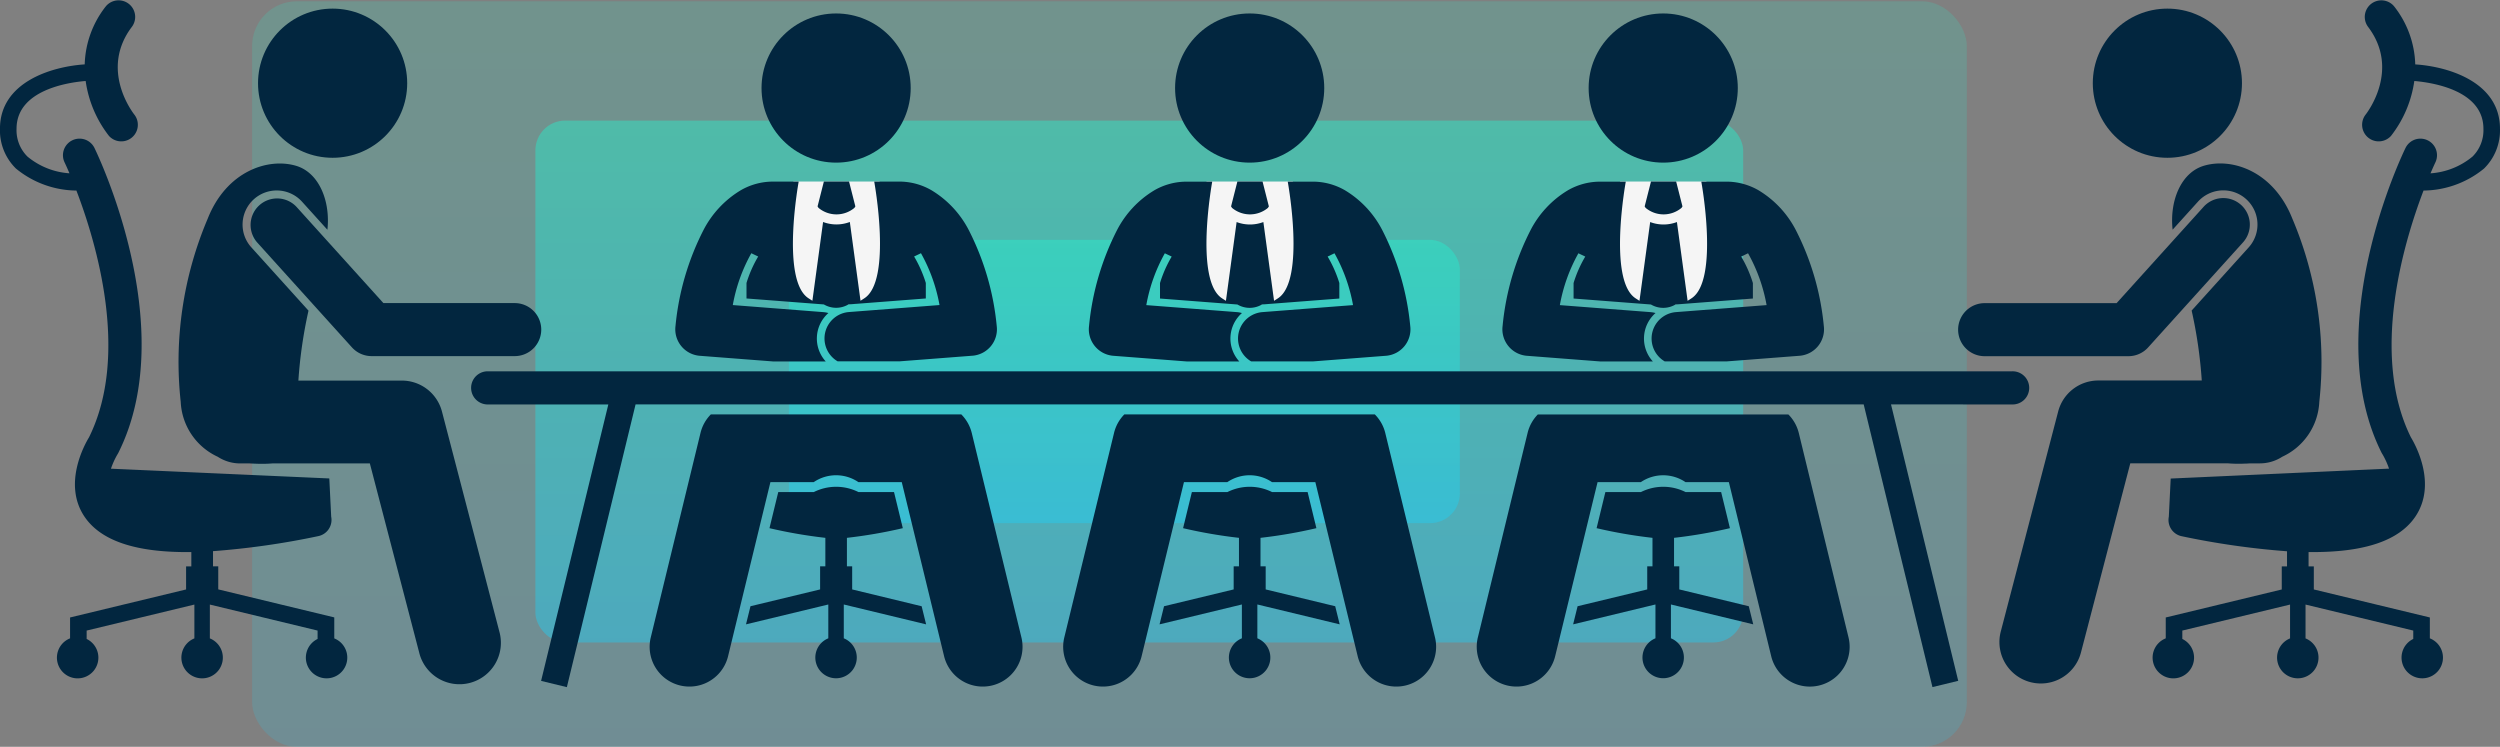 <svg xmlns="http://www.w3.org/2000/svg" xmlns:xlink="http://www.w3.org/1999/xlink" width="167.663" height="50.086" viewBox="0 0 167.663 50.086"><rect x="0" y="0" width="167.663" height="50.086" fill="#808080" stroke="none"/><defs><linearGradient id="a" x1="0.5" x2="0.5" y2="1" gradientUnits="objectBoundingBox"><stop offset="0" stop-color="#22f1cd"/><stop offset="1" stop-color="#1fcff6"/></linearGradient></defs><g transform="translate(-436.094 -3301.914)"><g transform="translate(-50 -462)"><rect width="115" height="50" rx="3" transform="translate(503 3764)" opacity="0.166" fill="url(#a)"/><rect width="81" height="35" rx="2" transform="translate(522 3772)" opacity="0.427" fill="url(#a)"/><rect width="45" height="19" rx="2" transform="translate(539 3780)" opacity="0.427" fill="url(#a)"/></g><g transform="translate(295.66 2900.008)"><g transform="translate(140.434 401.906)"><path d="M383.228,464.489c2.141-1.209.753-7.823.753-7.823H378.2s-1.387,6.615.753,7.823a3.059,3.059,0,0,0,2.1.331A2.942,2.942,0,0,0,383.228,464.489Z" transform="translate(-324.992 -444.491)" fill="#f5f5f5"/><path d="M507.875,464.489c2.141-1.209.753-7.823.753-7.823h-5.785s-1.387,6.615.753,7.823a3.059,3.059,0,0,0,2.1.331A2.942,2.942,0,0,0,507.875,464.489Z" transform="translate(-421.926 -444.491)" fill="#f5f5f5"/><path d="M632.625,464.489c2.141-1.209.753-7.823.753-7.823h-5.785s-1.387,6.615.753,7.823a3.059,3.059,0,0,0,2.1.331A2.942,2.942,0,0,0,632.625,464.489Z" transform="translate(-518.94 -444.491)" fill="#f5f5f5"/><path d="M162.852,444.712v-1.4l-7.781-1.879v-1.547h-.352v-1.016a53.144,53.144,0,0,0,7.057-1.008,1.111,1.111,0,0,0,.869-1.309l-.126-2.56-14.643-.654a5.138,5.138,0,0,1,.437-.963,1.184,1.184,0,0,0,.062-.109c4.186-8.372-1.368-19.949-1.606-20.438a1.112,1.112,0,0,0-2,.975c.008.016.132.275.324.725a4.926,4.926,0,0,1-2.815-1.12,2.482,2.482,0,0,1-.734-1.871c0-2.6,3.474-3.107,4.635-3.2a7.736,7.736,0,0,0,1.563,3.683,1.112,1.112,0,0,0,1.724-1.4c-.1-.123-2.382-3.035-.177-5.929a1.112,1.112,0,0,0-1.768-1.348,6.58,6.58,0,0,0-1.406,3.88c-2.18.141-5.683,1.167-5.683,4.318a3.587,3.587,0,0,0,1.071,2.668,6.481,6.481,0,0,0,4.055,1.476c1.325,3.46,3.592,10.993.848,16.545-.278.456-1.788,3.134-.3,5.332,1.075,1.581,3.338,2.369,6.855,2.369l.305,0v.959h-.352v1.547l-7.781,1.879v1.4a1.39,1.39,0,1,0,1.112.041v-.563l7.225-1.744v2.269a1.39,1.39,0,1,0,1.038,0v-2.269l7.225,1.744v.563a1.389,1.389,0,1,0,1.112-.041Z" transform="translate(-140.434 -401.906)" fill="#02263f"/><circle cx="5.002" cy="5.002" r="5.002" transform="translate(17.305 0.578)" fill="#02263f"/><path d="M198.689,455.2a2.29,2.29,0,0,1,3.986-1.418l1.7,1.88c.211-1.893-.544-3.825-2.1-4.288-1.875-.557-4.669.352-5.931,3.555a24.564,24.564,0,0,0-1.806,12.276,4.269,4.269,0,0,0,2.483,3.682,2.762,2.762,0,0,0,1.509.447h.647c.124.008.248.013.37.017a8.964,8.964,0,0,0,1.132-.017h6.543l3.309,12.685a2.779,2.779,0,1,0,5.378-1.4l-3.85-14.763a2.779,2.779,0,0,0-2.689-2.078h-6.941a30.779,30.779,0,0,1,.679-4.69l-3.825-4.235A2.274,2.274,0,0,1,198.689,455.2Z" transform="translate(-182.418 -440.254)" fill="#02263f"/><path d="M235.426,470.464a1.779,1.779,0,0,0-1.779-1.779h-8.807l-5.835-6.461a1.779,1.779,0,0,0-2.64,2.384l6.365,7.047a1.779,1.779,0,0,0,1.32.586h9.6A1.779,1.779,0,0,0,235.426,470.464Z" transform="translate(-199.127 -448.358)" fill="#02263f"/><path d="M812,413.211a3.588,3.588,0,0,0,1.071-2.668c0-3.151-3.5-4.178-5.683-4.318a6.579,6.579,0,0,0-1.406-3.88,1.112,1.112,0,0,0-1.768,1.348c2.2,2.889-.072,5.8-.176,5.928a1.112,1.112,0,0,0,1.724,1.4,7.737,7.737,0,0,0,1.563-3.683c1.162.1,4.635.6,4.635,3.2a2.482,2.482,0,0,1-.734,1.871,4.931,4.931,0,0,1-2.815,1.122c.192-.451.316-.71.324-.727a1.112,1.112,0,0,0-2-.974c-.238.489-5.792,12.066-1.606,20.438a1.121,1.121,0,0,0,.06.1,5.175,5.175,0,0,1,.44.967L790.987,434l-.126,2.563a1.111,1.111,0,0,0,.87,1.306,53.122,53.122,0,0,0,7.057,1.008v1.015h-.352v1.547l-7.781,1.878v1.4a1.39,1.39,0,1,0,1.112.041v-.563l7.225-1.744v2.269a1.389,1.389,0,1,0,1.038,0v-2.269l7.225,1.744v.562a1.389,1.389,0,1,0,1.112-.041v-1.4l-7.781-1.878V439.89h-.352v-.959l.3,0c3.516,0,5.78-.788,6.855-2.369,1.493-2.2-.017-4.876-.295-5.332-2.738-5.542-.473-13.083.85-16.545A6.48,6.48,0,0,0,812,413.211Z" transform="translate(-645.409 -401.906)" fill="#02263f"/><circle cx="5.002" cy="5.002" r="5.002" transform="translate(140.354 0.578)" fill="#02263f"/><path d="M759.993,471.347c.122,0,.246-.009.37-.017h.647a2.761,2.761,0,0,0,1.509-.447A4.27,4.27,0,0,0,765,467.2a24.565,24.565,0,0,0-1.806-12.276c-1.262-3.2-4.056-4.111-5.931-3.555-1.559.462-2.314,2.395-2.1,4.288l1.7-1.88a2.29,2.29,0,1,1,3.4,3.07l-3.825,4.235a30.76,30.76,0,0,1,.679,4.69h-6.941a2.779,2.779,0,0,0-2.689,2.078l-3.851,14.763a2.779,2.779,0,1,0,5.379,1.4l3.308-12.685h6.543A8.964,8.964,0,0,0,759.993,471.347Z" transform="translate(-609.455 -440.254)" fill="#02263f"/><path d="M750.23,462.1a1.779,1.779,0,0,0-2.512.128l-5.835,6.461h-8.807a1.779,1.779,0,1,0,0,3.557h9.6a1.778,1.778,0,0,0,1.32-.586l6.365-7.047A1.779,1.779,0,0,0,750.23,462.1Z" transform="translate(-599.933 -448.358)" fill="#02263f"/><path d="M372.6,555.628v-1.547h-.352v-1.913a32.426,32.426,0,0,0,3.748-.648l-.589-2.42h-2.382a3.338,3.338,0,0,0-3,0h-2.382l-.589,2.42a32.432,32.432,0,0,0,3.748.648v1.913h-.352v1.547l-4.67,1.127-.3,1.215L371,556.638v2.269a1.39,1.39,0,1,0,1.038,0v-2.269l5.521,1.333-.3-1.215Z" transform="translate(-315.449 -516.098)" fill="#02263f"/><path d="M339.808,528.158l-3.335,13.71a2.668,2.668,0,1,0,5.185,1.261l2.839-11.673H347.4a2.666,2.666,0,0,1,3,0h2.906l2.839,11.673a2.668,2.668,0,1,0,5.185-1.261L358,528.158a2.661,2.661,0,0,0-.7-1.244h-16.8A2.657,2.657,0,0,0,339.808,528.158Z" transform="translate(-292.829 -499.121)" fill="#02263f"/><circle cx="5.002" cy="5.002" r="5.002" transform="translate(51.072 0.903)" fill="#02263f"/><path d="M387.053,458.333l.065.1a1.878,1.878,0,0,0,2.406,0l.064-.1-.423-1.667h-1.689Z" transform="translate(-332.223 -444.491)" fill="#02263f"/><path d="M344.543,467.7a1.778,1.778,0,0,0,1.243.652l4.91.379h3.537a2.278,2.278,0,0,1,.179-3.246,1.8,1.8,0,0,0-.346-.062L348,464.95a11.1,11.1,0,0,1,1.243-3.476l.46.22a8.164,8.164,0,0,0-.784,1.774v1.04l5.189.4a1.618,1.618,0,0,0,1.647,0l5.19-.4v-1.04a8.185,8.185,0,0,0-.785-1.775l.46-.22a11.1,11.1,0,0,1,1.243,3.476l-6.069.469a1.777,1.777,0,0,0-.76,3.308h4.129l4.91-.379a1.779,1.779,0,0,0,1.627-2,17.816,17.816,0,0,0-1.867-6.41,6.7,6.7,0,0,0-2.511-2.689,4.318,4.318,0,0,0-2.015-.577c-.027,0-.054,0-.081,0h-1.741s1.214,6.615-.659,7.823l-.26.167-.717-5.283a2.549,2.549,0,0,1-.894.165h0a2.55,2.55,0,0,1-.9-.164l-.717,5.283-.26-.167c-1.872-1.209-.659-7.822-.659-7.823h-1.787c-.028,0-.054,0-.081,0a4.32,4.32,0,0,0-2.014.577,6.7,6.7,0,0,0-2.512,2.689,17.816,17.816,0,0,0-1.867,6.41A1.778,1.778,0,0,0,344.543,467.7Z" transform="translate(-298.855 -444.491)" fill="#02263f"/><path d="M497.347,555.628v-1.547H497v-1.913a32.416,32.416,0,0,0,3.748-.648l-.588-2.42h-2.382a3.338,3.338,0,0,0-3,0h-2.381l-.589,2.42a32.43,32.43,0,0,0,3.748.648v1.913H495.2v1.547l-4.67,1.127-.3,1.215,5.521-1.333v2.269a1.39,1.39,0,1,0,1.038,0v-2.269l5.521,1.333-.3-1.215Z" transform="translate(-412.464 -516.098)" fill="#02263f"/><path d="M464.557,528.158l-3.335,13.71a2.668,2.668,0,1,0,5.185,1.261l2.839-11.673h2.906a2.666,2.666,0,0,1,3,0h2.906l2.839,11.673a2.668,2.668,0,0,0,5.185-1.261l-3.335-13.71a2.66,2.66,0,0,0-.7-1.244h-16.8A2.66,2.66,0,0,0,464.557,528.158Z" transform="translate(-389.844 -499.121)" fill="#02263f"/><circle cx="5.002" cy="5.002" r="5.002" transform="translate(78.807 0.903)" fill="#02263f"/><path d="M511.8,458.333l.065.1a1.878,1.878,0,0,0,2.406,0l.064-.1-.423-1.667h-1.689Z" transform="translate(-429.238 -444.491)" fill="#02263f"/><path d="M469.293,467.7a1.778,1.778,0,0,0,1.243.652l4.91.379h3.537a2.278,2.278,0,0,1,.179-3.246,1.794,1.794,0,0,0-.346-.062l-6.069-.469a11.1,11.1,0,0,1,1.243-3.476l.46.22a8.167,8.167,0,0,0-.784,1.774v1.04l5.19.4a1.618,1.618,0,0,0,1.647,0l5.19-.4v-1.04a8.186,8.186,0,0,0-.785-1.775l.46-.22a11.1,11.1,0,0,1,1.243,3.476l-6.069.469a1.777,1.777,0,0,0-.76,3.308h4.129l4.91-.379a1.779,1.779,0,0,0,1.627-2,17.814,17.814,0,0,0-1.867-6.41,6.7,6.7,0,0,0-2.511-2.689,4.319,4.319,0,0,0-2.015-.577c-.027,0-.054,0-.081,0h-1.741s1.214,6.615-.658,7.823l-.26.167-.717-5.283a2.549,2.549,0,0,1-.894.165h0a2.55,2.55,0,0,1-.9-.164l-.717,5.283-.26-.167c-1.872-1.209-.659-7.822-.659-7.823h-1.787c-.028,0-.054,0-.081,0a4.32,4.32,0,0,0-2.014.577,6.7,6.7,0,0,0-2.512,2.689,17.815,17.815,0,0,0-1.867,6.41A1.778,1.778,0,0,0,469.293,467.7Z" transform="translate(-395.87 -444.491)" fill="#02263f"/><path d="M622.1,555.628v-1.547h-.352v-1.913a32.419,32.419,0,0,0,3.748-.648l-.589-2.42h-2.382a3.338,3.338,0,0,0-3,0h-2.382l-.589,2.42a32.437,32.437,0,0,0,3.748.648v1.913h-.352v1.547l-4.67,1.127-.3,1.215,5.521-1.333v2.269a1.389,1.389,0,1,0,1.038,0v-2.269l5.521,1.333-.3-1.215Z" transform="translate(-509.478 -516.098)" fill="#02263f"/><path d="M589.307,528.158l-3.335,13.71a2.668,2.668,0,1,0,5.185,1.261L594,531.457H596.9a2.666,2.666,0,0,1,3,0h2.906l2.839,11.673a2.668,2.668,0,0,0,5.185-1.261l-3.335-13.71a2.661,2.661,0,0,0-.7-1.244h-16.8A2.662,2.662,0,0,0,589.307,528.158Z" transform="translate(-486.859 -499.121)" fill="#02263f"/><circle cx="5.002" cy="5.002" r="5.002" transform="translate(106.542 0.903)" fill="#02263f"/><path d="M636.553,458.333l.065.1a1.878,1.878,0,0,0,2.406,0l.064-.1-.423-1.667h-1.689Z" transform="translate(-526.253 -444.491)" fill="#02263f"/><path d="M594.043,467.7a1.778,1.778,0,0,0,1.243.652l4.91.379h3.537a2.278,2.278,0,0,1,.179-3.246,1.8,1.8,0,0,0-.347-.062l-6.069-.469a11.108,11.108,0,0,1,1.244-3.476l.46.22a8.161,8.161,0,0,0-.784,1.774v1.04l5.189.4a1.618,1.618,0,0,0,1.647,0l5.19-.4v-1.04a8.185,8.185,0,0,0-.785-1.775l.46-.22a11.105,11.105,0,0,1,1.244,3.476l-6.069.469a1.777,1.777,0,0,0-.76,3.308h4.129l4.91-.379a1.779,1.779,0,0,0,1.627-2,17.816,17.816,0,0,0-1.867-6.41,6.7,6.7,0,0,0-2.511-2.689,4.32,4.32,0,0,0-2.015-.577c-.027,0-.054,0-.081,0h-1.741s1.214,6.615-.659,7.823l-.26.167-.717-5.283a2.549,2.549,0,0,1-.894.165h0a2.55,2.55,0,0,1-.9-.164l-.717,5.283-.26-.167c-1.872-1.209-.659-7.822-.659-7.823h-1.787c-.028,0-.054,0-.081,0a4.32,4.32,0,0,0-2.014.577,6.7,6.7,0,0,0-2.512,2.689,17.815,17.815,0,0,0-1.867,6.41A1.779,1.779,0,0,0,594.043,467.7Z" transform="translate(-492.884 -444.491)" fill="#02263f"/><path d="M385.781,516.137a1.112,1.112,0,1,0,0-2.223H283.511a1.112,1.112,0,0,0,0,2.223h8.123l-.162.667-4.347,17.872,1.728.42L293.3,516.8l.162-.667h82.364l.162.667,4.45,18.292,1.728-.42L377.82,516.8l-.162-.667Z" transform="translate(-250.837 -489.012)" fill="#02263f"/></g></g></g></svg>